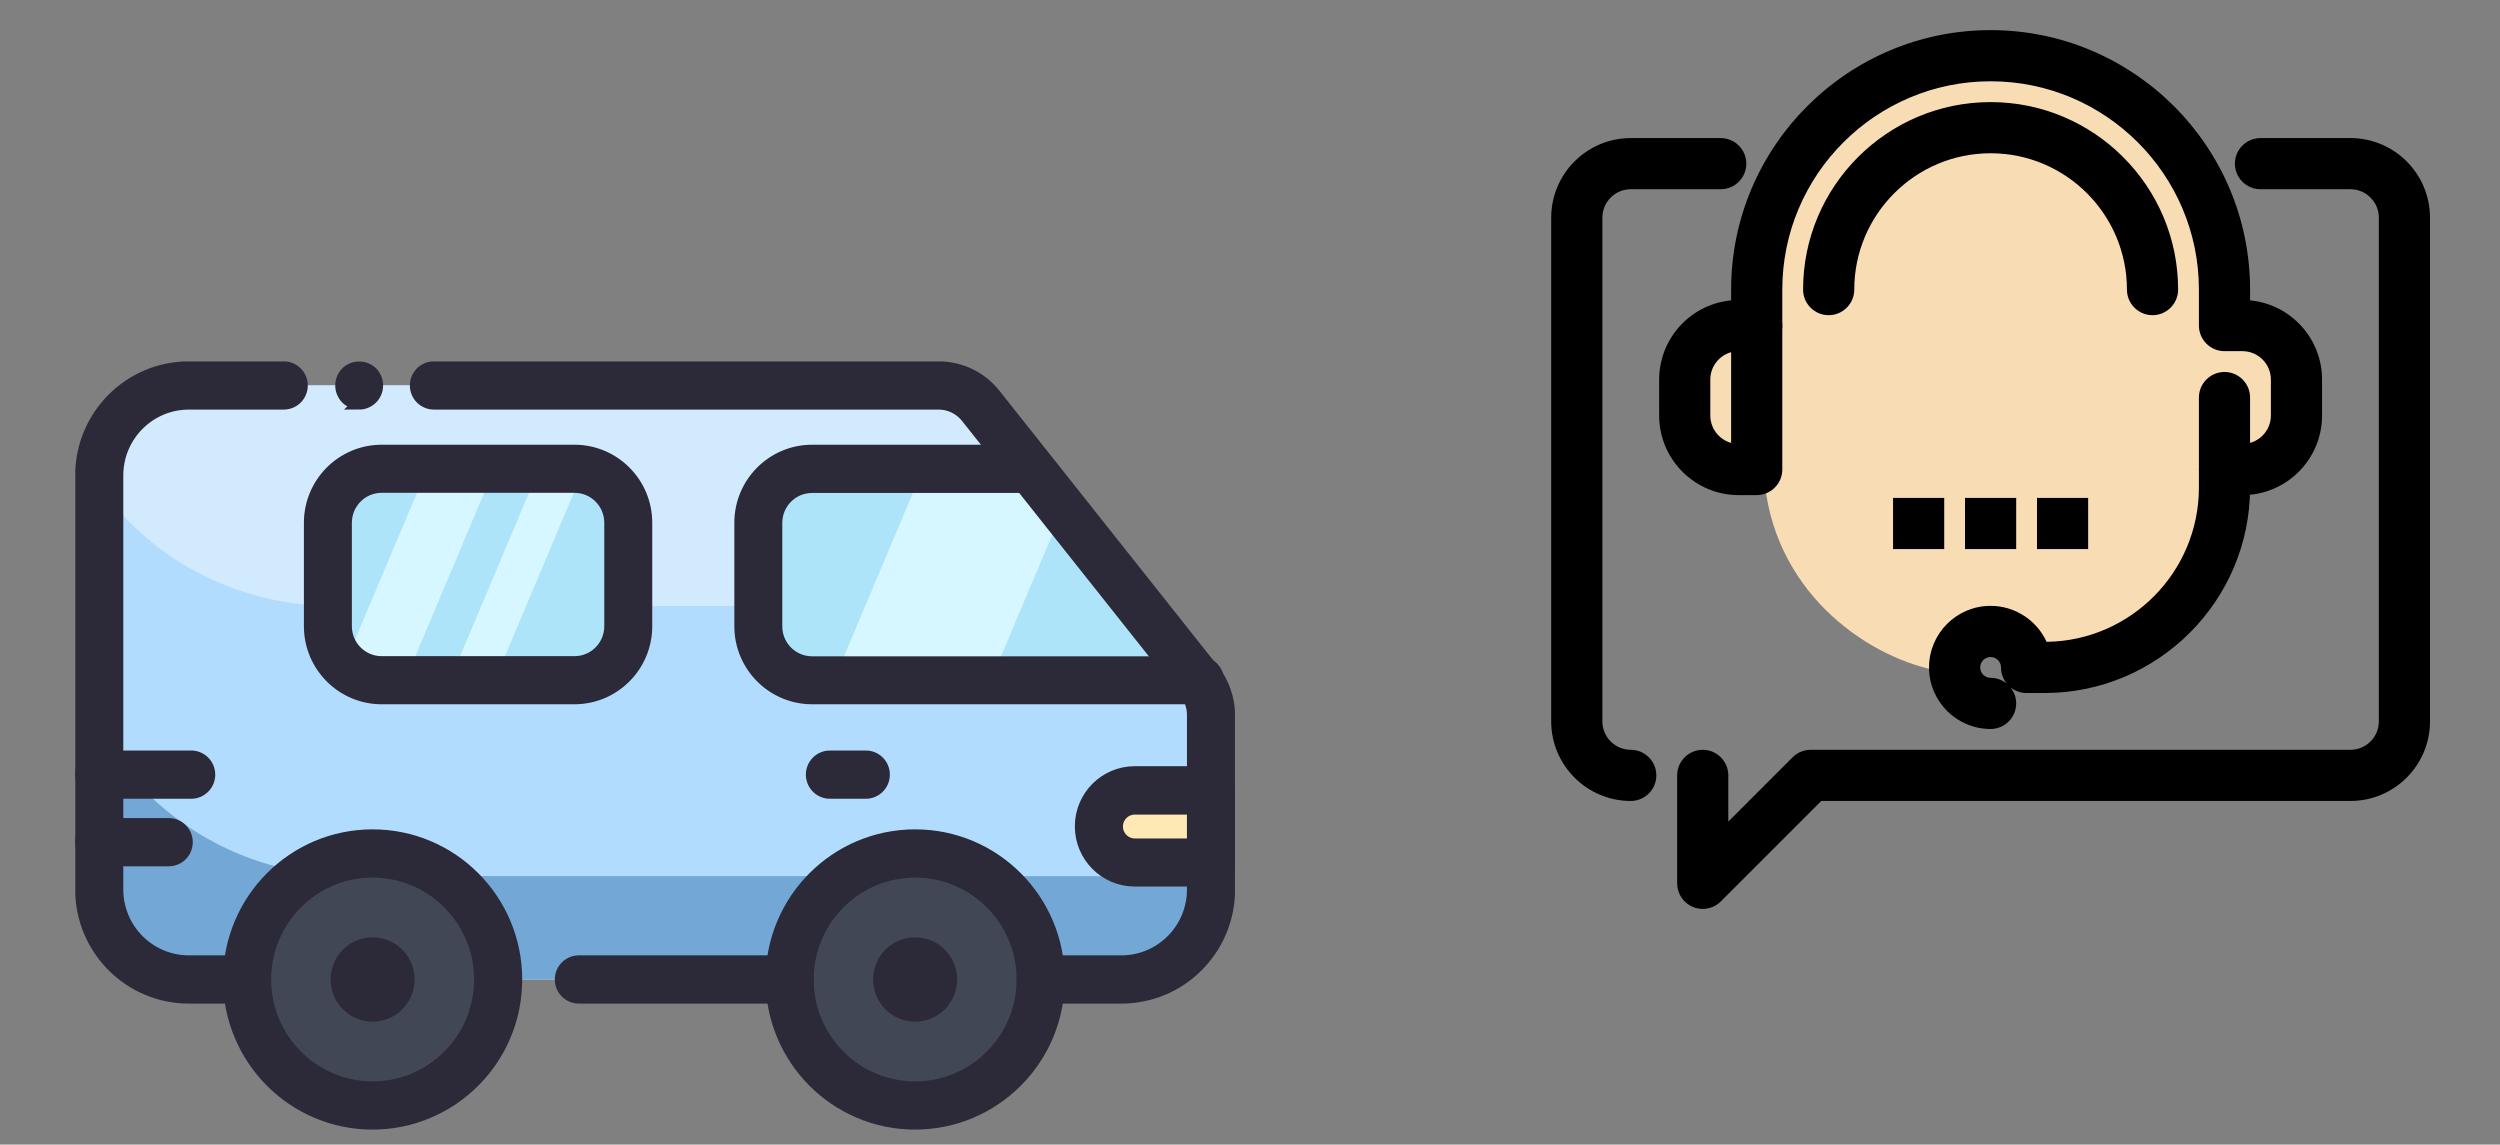 <svg width="166" height="76" viewBox="0 0 166 76" fill="none" xmlns="http://www.w3.org/2000/svg">
<rect x="0" y="0" width="166" height="76" fill="#808080" stroke="none"/>
<g clip-path="url(#clip0_584_1012)">
<path d="M113.061 59.848C112.906 59.848 112.752 59.819 112.603 59.757C112.157 59.574 111.866 59.137 111.866 58.653V51.485C111.866 50.824 112.401 50.291 113.06 50.291C113.718 50.291 114.255 50.825 114.255 51.485V55.769L119.383 50.641C119.606 50.415 119.911 50.291 120.228 50.291H156.068C157.386 50.291 158.458 49.219 158.458 47.901V14.451C158.458 13.133 157.386 12.061 156.068 12.061H150.095C149.434 12.061 148.9 11.526 148.9 10.867C148.9 10.209 149.434 9.672 150.095 9.672H156.068C158.703 9.672 160.847 11.816 160.847 14.451V47.901C160.847 50.536 158.703 52.68 156.068 52.68H120.724L113.905 59.499C113.677 59.727 113.371 59.848 113.061 59.848Z" fill="black"/>
<path d="M113.061 60.352C112.835 60.352 112.615 60.308 112.409 60.222C111.775 59.96 111.363 59.344 111.363 58.653V51.485C111.363 50.549 112.125 49.787 113.061 49.787C113.997 49.787 114.76 50.549 114.76 51.485V54.553L119.028 50.284C119.342 49.968 119.78 49.787 120.229 49.787H156.069C157.108 49.787 157.955 48.941 157.955 47.901V14.451C157.955 13.412 157.109 12.565 156.069 12.565H150.096C149.16 12.565 148.397 11.803 148.397 10.867C148.397 9.931 149.159 9.168 150.096 9.168H156.069C158.982 9.168 161.352 11.538 161.352 14.451V47.901C161.352 50.814 158.982 53.184 156.069 53.184H120.932L114.262 59.855C113.945 60.172 113.507 60.352 113.06 60.352H113.061ZM113.061 50.795C112.68 50.795 112.371 51.105 112.371 51.485V58.653C112.371 58.934 112.538 59.185 112.796 59.291C113.046 59.397 113.356 59.336 113.549 59.141L120.515 52.176H156.069C158.427 52.176 160.344 50.259 160.344 47.901V14.451C160.344 12.094 158.427 10.176 156.069 10.176H150.096C149.715 10.176 149.405 10.486 149.405 10.867C149.405 11.248 149.715 11.557 150.096 11.557H156.069C157.665 11.557 158.963 12.855 158.963 14.451V47.901C158.963 49.497 157.665 50.795 156.069 50.795H120.229C120.046 50.795 119.869 50.868 119.743 50.995L113.752 56.986V51.485C113.752 51.104 113.442 50.795 113.061 50.795Z" fill="black"/>
<path d="M108.283 52.68C105.648 52.68 103.504 50.536 103.504 47.901V14.451C103.504 11.816 105.648 9.672 108.283 9.672H114.256C114.916 9.672 115.451 10.207 115.451 10.867C115.451 11.527 114.916 12.061 114.256 12.061H108.283C106.965 12.061 105.893 13.133 105.893 14.451V47.901C105.893 49.219 106.965 50.291 108.283 50.291C108.943 50.291 109.477 50.825 109.477 51.485C109.477 52.145 108.942 52.68 108.283 52.68Z" fill="black"/>
<path d="M108.283 53.184C105.37 53.184 103 50.814 103 47.901V14.451C103 11.538 105.37 9.168 108.283 9.168H114.256C115.192 9.168 115.955 9.93 115.955 10.867C115.955 11.805 115.193 12.565 114.256 12.565H108.283C107.244 12.565 106.397 13.411 106.397 14.451V47.901C106.397 48.94 107.243 49.787 108.283 49.787C109.219 49.787 109.981 50.549 109.981 51.485C109.981 52.421 109.219 53.184 108.283 53.184ZM108.283 10.176C105.925 10.176 104.008 12.094 104.008 14.451V47.901C104.008 50.259 105.925 52.176 108.283 52.176C108.664 52.176 108.973 51.866 108.973 51.485C108.973 51.104 108.663 50.795 108.283 50.795C106.687 50.795 105.389 49.497 105.389 47.901V14.451C105.389 12.855 106.687 11.557 108.283 11.557H114.256C114.637 11.557 114.947 11.247 114.947 10.867C114.947 10.487 114.637 10.176 114.256 10.176H108.283Z" fill="black"/>
<path d="M140.633 6.532C139.033 4.932 134.966 4.199 133.133 4.032C122.633 3.532 120.633 9.032 118.633 11.532C116.633 14.032 117.133 21.532 115.633 21.532C114.133 21.532 112.633 23.532 112.133 25.532C111.633 27.532 112.633 29.032 113.633 30.532C114.433 31.732 116.3 31.699 117.133 31.532C117.633 39.032 123.633 43.532 128.633 44.532L132.633 41.532C133.133 42.365 134.533 44.132 136.133 44.532C138.133 45.032 145.133 40.532 146.133 39.032C146.933 37.832 148.466 33.532 149.133 31.532C152.133 31.532 152.133 29.532 152.133 25.532C152.133 22.332 149.466 21.532 148.133 21.532L147.633 20.032C147.133 11.032 142.633 8.532 140.633 6.532Z" fill="#F7DCB4"/>
<path d="M148.901 32.371H147.707C147.046 32.371 146.512 31.836 146.512 31.176C146.512 30.516 147.046 29.981 147.707 29.981H148.901C150.219 29.981 151.291 28.909 151.291 27.592V25.203C151.291 23.885 150.219 22.813 148.901 22.813H147.707C147.046 22.813 146.512 22.278 146.512 21.619V19.229C146.512 11.324 140.081 4.893 132.176 4.893C124.271 4.893 117.84 11.324 117.84 19.229V21.619C117.84 22.279 117.305 22.813 116.645 22.813C115.985 22.813 115.451 22.278 115.451 21.619V19.229C115.451 10.007 122.953 2.504 132.176 2.504C141.399 2.504 148.901 10.007 148.901 19.229V20.424C151.536 20.424 153.68 22.568 153.68 25.203V27.592C153.68 30.227 151.536 32.371 148.901 32.371Z" fill="black"/>
<path d="M148.901 32.875H147.707C146.771 32.875 146.008 32.113 146.008 31.176C146.008 30.239 146.77 29.477 147.707 29.477H148.901C149.94 29.477 150.787 28.631 150.787 27.592V25.203C150.787 24.164 149.941 23.317 148.901 23.317H147.707C146.771 23.317 146.008 22.555 146.008 21.619V19.229C146.008 11.602 139.803 5.397 132.176 5.397C124.549 5.397 118.344 11.602 118.344 19.229V21.619C118.344 22.555 117.582 23.317 116.645 23.317C115.708 23.317 114.947 22.555 114.947 21.619V19.229C114.947 9.729 122.676 2 132.176 2C141.676 2 149.405 9.729 149.405 19.229V19.944C152.083 20.198 154.184 22.459 154.184 25.203V27.592C154.184 30.505 151.814 32.875 148.901 32.875ZM147.707 30.485C147.326 30.485 147.016 30.795 147.016 31.176C147.016 31.557 147.326 31.867 147.707 31.867H148.901C151.259 31.867 153.176 29.95 153.176 27.592V25.203C153.176 22.845 151.259 20.928 148.901 20.928H148.397V19.229C148.397 10.285 141.12 3.008 132.176 3.008C123.232 3.008 115.955 10.285 115.955 19.229V21.619C115.955 22 116.265 22.309 116.645 22.309C117.025 22.309 117.336 21.999 117.336 21.619V19.229C117.336 11.046 123.993 4.389 132.176 4.389C140.359 4.389 147.016 11.046 147.016 19.229V21.619C147.016 22 147.326 22.309 147.707 22.309H148.901C150.497 22.309 151.795 23.607 151.795 25.203V27.592C151.795 29.187 150.497 30.485 148.901 30.485H147.707Z" fill="black"/>
<path d="M116.645 32.371H115.451C112.816 32.371 110.672 30.227 110.672 27.592V25.203C110.672 22.568 112.816 20.424 115.451 20.424H116.645C117.305 20.424 117.84 20.959 117.84 21.619V31.176C117.84 31.836 117.305 32.371 116.645 32.371ZM115.451 22.813C114.133 22.813 113.061 23.885 113.061 25.203V27.592C113.061 28.91 114.133 29.981 115.451 29.981V22.813Z" fill="black"/>
<path d="M116.645 32.875H115.451C112.538 32.875 110.168 30.505 110.168 27.592V25.203C110.168 22.29 112.538 19.92 115.451 19.92H116.645C117.581 19.92 118.344 20.682 118.344 21.619V31.176C118.344 32.112 117.582 32.875 116.645 32.875ZM115.451 20.928C113.093 20.928 111.176 22.846 111.176 25.203V27.592C111.176 29.95 113.093 31.867 115.451 31.867H116.645C117.026 31.867 117.336 31.557 117.336 31.176V21.619C117.336 21.238 117.026 20.928 116.645 20.928H115.451ZM115.955 30.485H115.451C113.855 30.485 112.557 29.187 112.557 27.592V25.203C112.557 23.607 113.855 22.309 115.451 22.309H115.955V30.485ZM114.947 23.385C114.152 23.606 113.565 24.337 113.565 25.203V27.592C113.565 28.457 114.151 29.188 114.947 29.409V23.385Z" fill="black"/>
<path d="M132.176 47.901C130.2 47.901 128.592 46.293 128.592 44.317C128.592 42.341 130.2 40.733 132.176 40.733C133.734 40.733 135.062 41.732 135.556 43.123H135.76C141.689 43.123 146.512 38.3 146.512 32.371V26.397C146.512 25.737 147.046 25.203 147.707 25.203C148.368 25.203 148.901 25.738 148.901 26.397V32.371C148.901 39.616 143.005 45.512 135.76 45.512H134.565C133.904 45.512 133.371 44.978 133.371 44.317C133.371 43.656 132.834 43.123 132.176 43.123C131.517 43.123 130.981 43.658 130.981 44.317C130.981 44.975 131.517 45.512 132.176 45.512C132.834 45.512 133.371 46.046 133.371 46.707C133.371 47.368 132.836 47.901 132.176 47.901Z" fill="black"/>
<path d="M132.176 48.405C129.921 48.405 128.088 46.572 128.088 44.317C128.088 42.062 129.921 40.229 132.176 40.229C133.782 40.229 135.234 41.175 135.894 42.618C141.483 42.546 146.008 37.977 146.008 32.371V26.397C146.008 25.461 146.77 24.699 147.707 24.699C148.645 24.699 149.405 25.461 149.405 26.397V32.371C149.405 39.895 143.284 46.016 135.76 46.016H134.565C134.157 46.016 133.783 45.871 133.49 45.632C133.729 45.925 133.874 46.299 133.874 46.707C133.874 47.643 133.112 48.405 132.175 48.405H132.176ZM132.176 41.237C130.478 41.237 129.096 42.619 129.096 44.317C129.096 46.015 130.478 47.397 132.176 47.397C132.557 47.397 132.867 47.087 132.867 46.707C132.867 46.327 132.557 46.016 132.176 46.016C131.24 46.016 130.477 45.254 130.477 44.317C130.477 43.38 131.239 42.619 132.176 42.619C133.113 42.619 133.875 43.381 133.875 44.317C133.875 44.698 134.185 45.008 134.565 45.008H135.76C142.729 45.008 148.397 39.339 148.397 32.371V26.397C148.397 26.016 148.087 25.707 147.707 25.707C147.327 25.707 147.016 26.017 147.016 26.397V32.371C147.016 38.578 141.967 43.627 135.76 43.627H135.2L135.081 43.291C134.646 42.062 133.479 41.237 132.177 41.237H132.176ZM132.176 43.627C131.795 43.627 131.485 43.937 131.485 44.317C131.485 44.697 131.795 45.008 132.176 45.008C132.584 45.008 132.959 45.153 133.251 45.392C133.012 45.099 132.867 44.725 132.867 44.317C132.867 43.936 132.557 43.627 132.176 43.627Z" fill="black"/>
<path d="M142.928 20.424C142.267 20.424 141.733 19.889 141.733 19.229C141.733 13.959 137.446 9.672 132.176 9.672C126.906 9.672 122.619 13.959 122.619 19.229C122.619 19.889 122.084 20.424 121.424 20.424C120.764 20.424 120.229 19.889 120.229 19.229C120.229 12.641 125.588 7.283 132.176 7.283C138.764 7.283 144.123 12.642 144.123 19.229C144.123 19.889 143.589 20.424 142.928 20.424Z" fill="black"/>
<path d="M142.928 20.928C141.992 20.928 141.229 20.166 141.229 19.229C141.229 14.237 137.168 10.176 132.176 10.176C127.184 10.176 123.123 14.237 123.123 19.229C123.123 20.165 122.361 20.928 121.424 20.928C120.487 20.928 119.725 20.166 119.725 19.229C119.725 12.363 125.31 6.779 132.176 6.779C139.042 6.779 144.627 12.364 144.627 19.229C144.627 20.165 143.865 20.928 142.928 20.928ZM132.176 9.168C137.723 9.168 142.237 13.682 142.237 19.229C142.237 19.61 142.547 19.92 142.928 19.92C143.309 19.92 143.619 19.61 143.619 19.229C143.619 12.92 138.486 7.787 132.176 7.787C125.866 7.787 120.733 12.92 120.733 19.229C120.733 19.61 121.043 19.92 121.424 19.92C121.805 19.92 122.115 19.61 122.115 19.229C122.115 13.682 126.629 9.168 132.176 9.168Z" fill="black"/>
<path d="M126.203 33.565H128.592V35.955H126.203V33.565Z" fill="black"/>
<path d="M129.096 36.459H125.699V33.061H129.096V36.459ZM126.707 35.451H128.088V34.069H126.707V35.451Z" fill="black"/>
<path d="M130.981 33.565H133.371V35.955H130.981V33.565Z" fill="black"/>
<path d="M133.875 36.459H130.477V33.061H133.875V36.459ZM131.485 35.451H132.867V34.069H131.485V35.451Z" fill="black"/>
<path d="M135.76 33.565H138.149V35.955H135.76V33.565Z" fill="black"/>
<path d="M138.653 36.459H135.256V33.061H138.653V36.459ZM136.264 35.451H137.645V34.069H136.264V35.451Z" fill="black"/>
</g>
<g clip-path="url(#clip1_584_1012)">
<path d="M75.352 52.487H80.411V47.467C80.411 46.659 80.139 45.871 79.635 45.229L79.587 45.161H53.923C51.946 45.161 50.347 43.556 50.347 41.571V34.702C50.347 32.717 51.946 31.112 53.923 31.112H68.432L65.117 26.928C64.439 26.072 63.411 25.586 62.326 25.586H12.54C9.255 25.596 6.589 28.271 6.589 31.569C6.589 61.204 6.551 59.317 6.667 60.037C7.142 62.926 9.623 65.047 12.54 65.047H16.407C16.407 60.426 20.138 56.68 24.742 56.68C29.345 56.68 33.077 60.426 33.077 65.047H52.431C52.431 60.426 56.162 56.68 60.766 56.68C65.369 56.68 69.1 60.426 69.1 65.047H74.46C77.377 65.047 79.858 62.926 80.333 60.037C80.44 59.414 80.411 59.171 80.411 57.273H75.352C74.034 57.273 72.967 56.203 72.967 54.88C72.967 53.557 74.034 52.487 75.352 52.487ZM25.343 45.17C23.366 45.17 21.767 43.565 21.767 41.581V34.712C21.767 32.727 23.366 31.122 25.343 31.122H38.145C40.123 31.122 41.722 32.727 41.722 34.712V41.581C41.722 43.565 40.123 45.17 38.145 45.17H25.343Z" fill="#B2DCFE"/>
<path d="M68.432 31.122H53.923C52.208 31.122 50.735 32.347 50.415 34.04C50.376 34.264 50.347 34.488 50.347 34.712V40.238H41.712V34.712C41.712 32.727 40.113 31.122 38.136 31.122H25.333C23.356 31.122 21.757 32.727 21.757 34.712V40.238C18.578 40.17 15.457 39.323 12.676 37.776C10.263 36.414 8.179 34.527 6.57 32.27V31.569C6.589 28.271 9.255 25.596 12.54 25.596H62.326C63.411 25.596 64.439 26.092 65.117 26.938L68.432 31.122Z" fill="#D1EAFE"/>
<path d="M20.313 57.955C17.88 59.482 16.407 62.157 16.407 65.047H12.54C9.623 65.047 7.142 62.926 6.667 60.037C6.589 59.502 6.589 60.416 6.589 48.644L7.345 49.753C10.34 54.18 15.05 57.147 20.323 57.945L20.313 57.955Z" fill="#73A7D6"/>
<path d="M80.333 60.037C79.858 62.926 77.367 65.047 74.46 65.047H69.1C69.1 62.303 67.773 59.735 65.524 58.178H80.411C80.411 59.278 80.411 59.54 80.333 60.046V60.037Z" fill="#73A7D6"/>
<path d="M29.51 58.169H56.017C53.768 59.735 52.431 62.303 52.431 65.037H33.077C33.077 62.294 31.749 59.725 29.5 58.169H29.51Z" fill="#73A7D6"/>
<path d="M80.411 52.487V57.264H75.352C74.034 57.264 72.967 56.194 72.967 54.87C72.967 53.547 74.034 52.477 75.352 52.477H80.411V52.487Z" fill="#FEE8B4"/>
<path d="M68.432 31.122L79.587 45.17H53.923C51.946 45.17 50.347 43.565 50.347 41.581V34.712C50.347 32.727 51.946 31.122 53.923 31.122H68.432Z" fill="#ADE4F9"/>
<path d="M70.583 33.826L65.796 45.161H55.377L61.299 31.112H68.432L70.583 33.817V33.826Z" fill="#D6F7FF"/>
<path d="M60.766 56.67C65.369 56.67 69.1 60.416 69.1 65.037C69.1 69.659 65.369 73.404 60.766 73.404C56.162 73.404 52.431 69.659 52.431 65.037C52.431 60.416 56.162 56.67 60.766 56.67ZM61.958 65.037C61.958 64.376 61.425 63.841 60.766 63.841C60.107 63.841 59.574 64.376 59.574 65.037C59.574 65.699 60.107 66.234 60.766 66.234C61.425 66.234 61.958 65.699 61.958 65.037Z" fill="#414754"/>
<path d="M38.136 31.122H25.343C23.368 31.122 21.767 32.729 21.767 34.712V41.581C21.767 43.563 23.368 45.17 25.343 45.17H38.136C40.111 45.17 41.712 43.563 41.712 41.581V34.712C41.712 32.729 40.111 31.122 38.136 31.122Z" fill="#ADE4F9"/>
<path d="M38.775 31.122L32.854 45.17H29.878L35.8 31.122H38.775Z" fill="#D6F7FF"/>
<path d="M32.825 31.122L26.903 45.17H25.343C24.412 45.17 23.521 44.811 22.862 44.159L28.366 31.122H32.825Z" fill="#D6F7FF"/>
<path d="M24.742 56.67C29.345 56.67 33.077 60.416 33.077 65.037C33.077 69.659 29.345 73.404 24.742 73.404C20.138 73.404 16.407 69.659 16.407 65.037C16.407 60.416 20.138 56.67 24.742 56.67ZM25.934 65.037C25.934 64.376 25.401 63.841 24.742 63.841C24.083 63.841 23.55 64.376 23.55 65.037C23.55 65.699 24.083 66.234 24.742 66.234C25.401 66.234 25.934 65.699 25.934 65.037Z" fill="#414754"/>
<path d="M24.742 67.431C23.424 67.431 22.358 66.361 22.358 65.037C22.358 63.714 23.424 62.644 24.742 62.644C26.06 62.644 27.126 63.714 27.126 65.037C27.126 66.361 26.06 67.431 24.742 67.431Z" fill="#292D31"/>
<path d="M60.766 67.431C59.448 67.431 58.382 66.361 58.382 65.037C58.382 63.714 59.448 62.644 60.766 62.644C62.084 62.644 63.15 63.714 63.15 65.037C63.15 66.361 62.084 67.431 60.766 67.431Z" fill="#292D31"/>
<path d="M74.46 66.234H69.1C68.441 66.234 67.908 65.699 67.908 65.037C67.908 64.376 68.441 63.841 69.1 63.841H74.46C77.086 63.841 79.219 61.7 79.219 59.064V47.467C79.219 46.922 79.034 46.396 78.695 45.968L64.187 27.687C63.731 27.123 63.053 26.792 62.326 26.792H28.812C28.153 26.792 27.62 26.257 27.62 25.596C27.62 24.934 28.153 24.399 28.812 24.399H62.316C63.76 24.399 65.137 25.051 66.038 26.189L80.556 44.489C81.234 45.336 81.593 46.396 81.603 47.476V59.064C81.603 63.023 78.404 66.234 74.46 66.234Z" fill="#2C2938" stroke="#2C2938" stroke-width="0.81" stroke-miterlimit="10"/>
<path d="M16.407 66.234H12.54C8.596 66.234 5.397 63.023 5.397 59.064V31.569C5.397 27.61 8.596 24.399 12.54 24.399H18.84C19.499 24.399 20.032 24.934 20.032 25.596C20.032 26.257 19.499 26.792 18.84 26.792H12.54C9.914 26.792 7.782 28.933 7.782 31.569V59.064C7.782 61.7 9.914 63.841 12.54 63.841H16.407C17.066 63.841 17.599 64.376 17.599 65.037C17.599 65.699 17.066 66.234 16.407 66.234Z" fill="#2C2938" stroke="#2C2938" stroke-width="0.81" stroke-miterlimit="10"/>
<path d="M24.742 74.601C19.479 74.601 15.215 70.32 15.215 65.037C15.215 59.754 19.479 55.474 24.742 55.474C30.004 55.474 34.269 59.754 34.269 65.037C34.269 70.32 30.004 74.591 24.742 74.601ZM24.742 57.867C20.797 57.867 17.599 61.078 17.599 65.037C17.599 68.997 20.797 72.208 24.742 72.208C28.686 72.208 31.885 68.997 31.885 65.037C31.885 61.078 28.686 57.867 24.742 57.867Z" fill="#2C2938" stroke="#2C2938" stroke-width="0.81" stroke-miterlimit="10"/>
<path d="M60.766 74.601C55.503 74.601 51.239 70.32 51.239 65.037C51.239 59.754 55.503 55.474 60.766 55.474C66.028 55.474 70.293 59.754 70.293 65.037C70.293 70.32 66.028 74.591 60.766 74.601ZM60.766 57.867C56.821 57.867 53.623 61.078 53.623 65.037C53.623 68.997 56.821 72.208 60.766 72.208C64.71 72.208 67.908 68.997 67.908 65.037C67.908 61.078 64.71 57.867 60.766 57.867Z" fill="#2C2938" stroke="#2C2938" stroke-width="0.81" stroke-miterlimit="10"/>
<path d="M24.742 67.431C23.424 67.431 22.358 66.361 22.358 65.037C22.358 63.714 23.424 62.644 24.742 62.644C26.06 62.644 27.126 63.714 27.126 65.037C27.126 66.361 26.06 67.431 24.742 67.431Z" fill="#2C2938" stroke="#2C2938" stroke-width="0.81" stroke-miterlimit="10"/>
<path d="M60.766 67.431C59.448 67.431 58.382 66.361 58.382 65.037C58.382 63.714 59.448 62.644 60.766 62.644C62.084 62.644 63.15 63.714 63.15 65.037C63.15 66.361 62.084 67.431 60.766 67.431Z" fill="#2C2938" stroke="#2C2938" stroke-width="0.81" stroke-miterlimit="10"/>
<path d="M52.431 66.234H38.436C37.777 66.234 37.244 65.699 37.244 65.037C37.244 64.376 37.777 63.841 38.436 63.841H52.431C53.09 63.841 53.623 64.376 53.623 65.037C53.623 65.699 53.09 66.234 52.431 66.234Z" fill="#2C2938" stroke="#2C2938" stroke-width="0.81" stroke-miterlimit="10"/>
<path d="M79.674 46.358H53.923C51.297 46.358 49.165 44.217 49.165 41.581V34.712C49.165 32.075 51.297 29.935 53.923 29.935H68.063C68.722 29.935 69.255 30.47 69.255 31.131C69.255 31.793 68.722 32.328 68.063 32.328H53.923C52.605 32.328 51.539 33.398 51.539 34.721V41.59C51.539 42.913 52.605 43.984 53.923 43.984H79.674C80.333 43.984 80.866 44.519 80.866 45.18C80.866 45.842 80.333 46.377 79.674 46.377V46.358Z" fill="#2C2938" stroke="#2C2938" stroke-width="0.81" stroke-miterlimit="10"/>
<path d="M57.49 52.633H55.106C54.447 52.633 53.914 52.098 53.914 51.436C53.914 50.775 54.447 50.239 55.106 50.239H57.49C58.149 50.239 58.682 50.775 58.682 51.436C58.682 52.098 58.149 52.633 57.49 52.633Z" fill="#2C2938" stroke="#2C2938" stroke-width="0.81" stroke-miterlimit="10"/>
<path d="M80.411 58.461H75.352C73.374 58.461 71.775 56.855 71.775 54.87C71.775 52.886 73.374 51.28 75.352 51.28H80.411C81.07 51.28 81.603 51.816 81.603 52.477V57.254C81.603 57.916 81.07 58.451 80.411 58.451V58.461ZM75.352 53.684C74.692 53.684 74.159 54.219 74.159 54.88C74.159 55.542 74.692 56.077 75.352 56.077H79.219V53.684H75.352Z" fill="#2C2938" stroke="#2C2938" stroke-width="0.81" stroke-miterlimit="10"/>
<path d="M12.685 52.633H6.589C5.93 52.633 5.397 52.098 5.397 51.436C5.397 50.775 5.93 50.239 6.589 50.239H12.695C13.354 50.239 13.887 50.775 13.887 51.436C13.887 52.098 13.354 52.633 12.695 52.633H12.685Z" fill="#2C2938" stroke="#2C2938" stroke-width="0.81" stroke-miterlimit="10"/>
<path d="M11.203 57.118H6.589C5.93 57.118 5.397 56.583 5.397 55.921C5.397 55.26 5.93 54.724 6.589 54.724H11.203C11.862 54.724 12.395 55.26 12.395 55.921C12.395 56.583 11.862 57.118 11.203 57.118Z" fill="#2C2938" stroke="#2C2938" stroke-width="0.81" stroke-miterlimit="10"/>
<path d="M38.145 46.358H25.343C22.716 46.358 20.584 44.217 20.584 41.581V34.712C20.584 32.075 22.716 29.935 25.343 29.935H38.145C40.772 29.935 42.904 32.075 42.904 34.712V41.581C42.904 44.217 40.772 46.358 38.145 46.358ZM25.343 32.318C24.025 32.318 22.959 33.389 22.959 34.712V41.581C22.959 42.904 24.025 43.974 25.343 43.974H38.145C39.463 43.974 40.529 42.904 40.529 41.581V34.712C40.529 33.389 39.463 32.318 38.145 32.318H25.343Z" fill="#2C2938" stroke="#2C2938" stroke-width="0.81" stroke-miterlimit="10"/>
<path d="M23.85 26.782C23.773 26.782 23.695 26.782 23.618 26.763C23.54 26.744 23.463 26.724 23.395 26.695C23.327 26.666 23.249 26.627 23.191 26.588C23.055 26.5 22.949 26.393 22.862 26.257C22.823 26.189 22.784 26.121 22.755 26.053C22.726 25.985 22.707 25.907 22.687 25.829C22.658 25.673 22.658 25.518 22.687 25.362C22.707 25.284 22.726 25.206 22.755 25.138C22.784 25.07 22.823 24.992 22.862 24.934C22.949 24.798 23.055 24.691 23.191 24.603C23.259 24.564 23.327 24.525 23.395 24.496C23.686 24.379 24.015 24.379 24.306 24.496C24.374 24.525 24.451 24.564 24.509 24.603C24.645 24.691 24.752 24.798 24.839 24.934C24.878 25.002 24.916 25.07 24.945 25.138C24.974 25.206 24.994 25.284 25.013 25.362C25.033 25.44 25.033 25.518 25.033 25.596C25.033 26.257 24.5 26.792 23.84 26.792L23.85 26.782Z" fill="#2C2938" stroke="#2C2938" stroke-width="0.81" stroke-miterlimit="10"/>
</g>
<defs>
<clipPath id="clip0_584_1012">
<rect width="58.352" height="58.352" fill="white" transform="translate(103 2)"/>
</clipPath>
<clipPath id="clip1_584_1012">
<rect width="77" height="51" fill="white" transform="translate(5 24)"/>
</clipPath>
</defs>
</svg>
